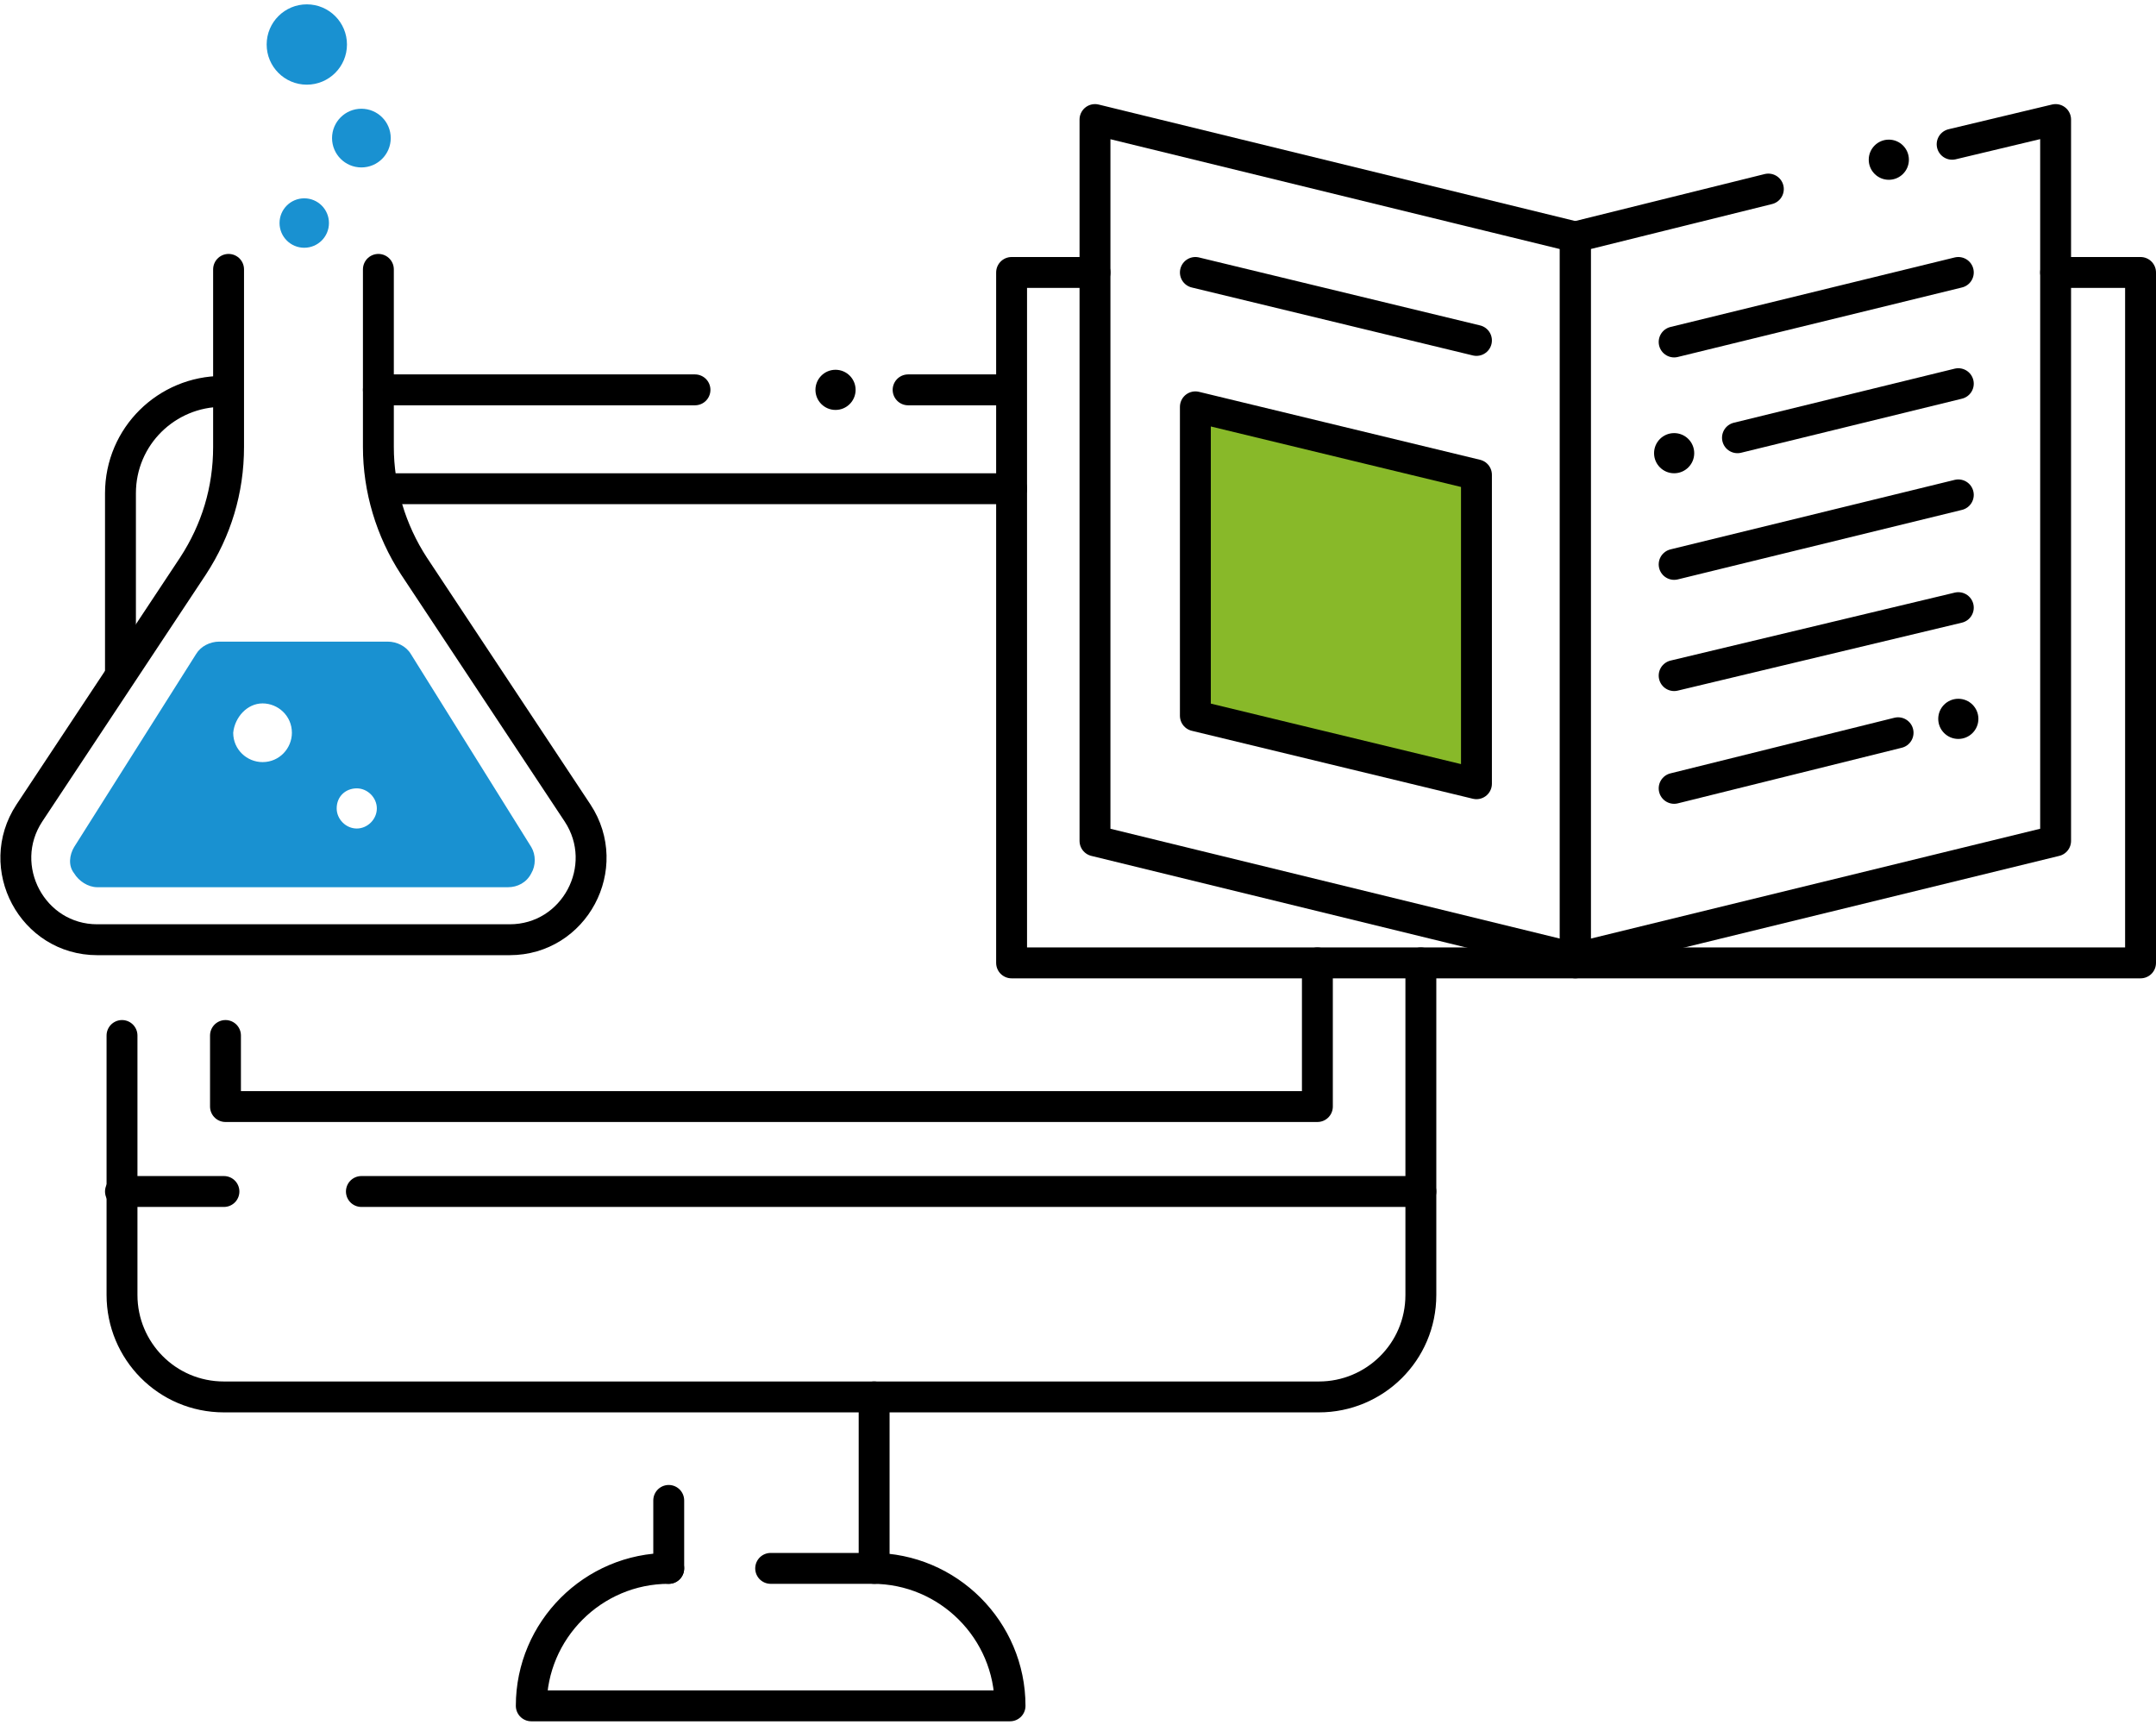 <?xml version="1.0" encoding="utf-8"?>
<!-- Generator: Adobe Illustrator 21.1.0, SVG Export Plug-In . SVG Version: 6.00 Build 0)  -->
<svg version="1.1" id="レイヤー_1" xmlns="http://www.w3.org/2000/svg" xmlns:xlink="http://www.w3.org/1999/xlink" x="0px"
	 y="0px" viewBox="0 0 139.6 111.2" style="enable-background:new 0 0 139.6 111.2;" xml:space="preserve" width="140px" height="112px">
<style type="text/css">
	.st0{fill:none;stroke:#000000;stroke-width:2;stroke-linecap:round;stroke-linejoin:round;}
	.st1{fill:#88B929;stroke:#000000;stroke-width:2;stroke-linecap:round;stroke-linejoin:round;}
	.st2{fill:#1991D1;}
</style>
<g>
	<g>
		<g>
			<path class="st0" d="M24.5,25H45"/>
			<path class="st0" d="M7.8,43.4V31.7c0-3.7,3-6.6,6.6-6.6"/>
			<path class="st0" d="M92,62.1v21.5c0,3.7-3,6.6-6.6,6.6H14.5c-3.7,0-6.6-3-6.6-6.6V66.8"/>
			<path class="st0" d="M58.8,25h6.6"/>
			<line class="st0" x1="43.3" y1="96.9" x2="43.3" y2="101.3"/>
			<line class="st0" x1="56.6" y1="90.2" x2="56.6" y2="101.3"/>
			<path class="st0" d="M49.9,101.3h6.6c4.9,0,8.9,4,8.9,8.9h-31c0-4.9,4-8.9,8.9-8.9"/>
			<line class="st0" x1="23.4" y1="76.9" x2="92" y2="76.9"/>
			<line class="st0" x1="7.8" y1="76.9" x2="14.5" y2="76.9"/>
		</g>
		<line class="st0" x1="25.3" y1="31.4" x2="65.5" y2="31.4"/>
		<polyline class="st0" points="85.3,62.1 85.3,71.4 14.6,71.4 14.6,66.8 		"/>
	</g>
	<g>
		<circle cx="54.1" cy="25" r="1.3"/>
	</g>
	<g>
		<polygon class="st0" points="102,61.8 70.9,54.2 70.9,7.5 102,15.1 		"/>
		<polygon class="st1" points="95.6,50.5 77.4,46.1 77.4,26.1 95.6,30.5 		"/>
		<line class="st0" x1="77.4" y1="17.4" x2="95.6" y2="21.8"/>
		<polyline class="st0" points="114.5,12 102,15.1 102,61.8 133.1,54.2 133.1,7.5 126.4,9.1 		"/>
		<line class="st0" x1="126.8" y1="17.4" x2="108.4" y2="21.9"/>
		<line class="st0" x1="126.8" y1="24.6" x2="112.5" y2="28.1"/>
		<line class="st0" x1="126.8" y1="31.8" x2="108.4" y2="36.3"/>
		<line class="st0" x1="126.8" y1="39.1" x2="108.4" y2="43.5"/>
		<line class="st0" x1="122.9" y1="47.2" x2="108.4" y2="50.8"/>
		<polyline class="st0" points="102,62.1 65.5,62.1 65.5,17.4 70.9,17.4 		"/>
		<polyline class="st0" points="102,62.1 138.6,62.1 138.6,17.4 133.1,17.4 		"/>
		<circle cx="122.3" cy="10.1" r="1.3"/>
		<circle cx="108.4" cy="29.1" r="1.3"/>
		<circle cx="126.8" cy="46.3" r="1.3"/>
	</g>
	<g>
		<g>
			<path class="st2" d="M12.7,42.1L4.8,54.6c-0.3,0.5-0.4,1.2,0,1.7c0.3,0.5,0.9,0.9,1.5,0.9h26.6c0.6,0,1.2-0.3,1.5-0.9
				c0.3-0.5,0.3-1.2,0-1.7l-7.8-12.5c-0.3-0.5-0.9-0.8-1.5-0.8l-10.9,0C13.6,41.3,13,41.6,12.7,42.1z M23.1,50.8
				c0.7,0,1.3,0.6,1.3,1.3c0,0.7-0.6,1.3-1.3,1.3c-0.7,0-1.3-0.6-1.3-1.3C21.8,51.3,22.4,50.8,23.1,50.8z M17,45.3
				c1,0,1.9,0.8,1.9,1.9c0,1-0.8,1.9-1.9,1.9c-1,0-1.9-0.8-1.9-1.9C15.2,46.2,16,45.3,17,45.3z"/>
		</g>
		<path class="st0" d="M24.5,17.2v11.5c0,2.7,0.8,5.4,2.3,7.7l10.6,16c2.3,3.5-0.2,8.2-4.4,8.2H19.6H6.3c-4.2,0-6.7-4.7-4.4-8.2
			l10.6-16c1.5-2.3,2.3-4.9,2.3-7.7V17.2"/>
		<g>
			
				<ellipse transform="matrix(1.118725e-03 -1 1 1.118725e-03 17.244 22.539)" class="st2" cx="19.9" cy="2.6" rx="2.6" ry="2.6"/>
			<circle class="st2" cx="19.7" cy="14.2" r="1.6"/>
			<circle class="st2" cx="23.4" cy="8.7" r="1.9"/>
		</g>
	</g>
</g>
</svg>
